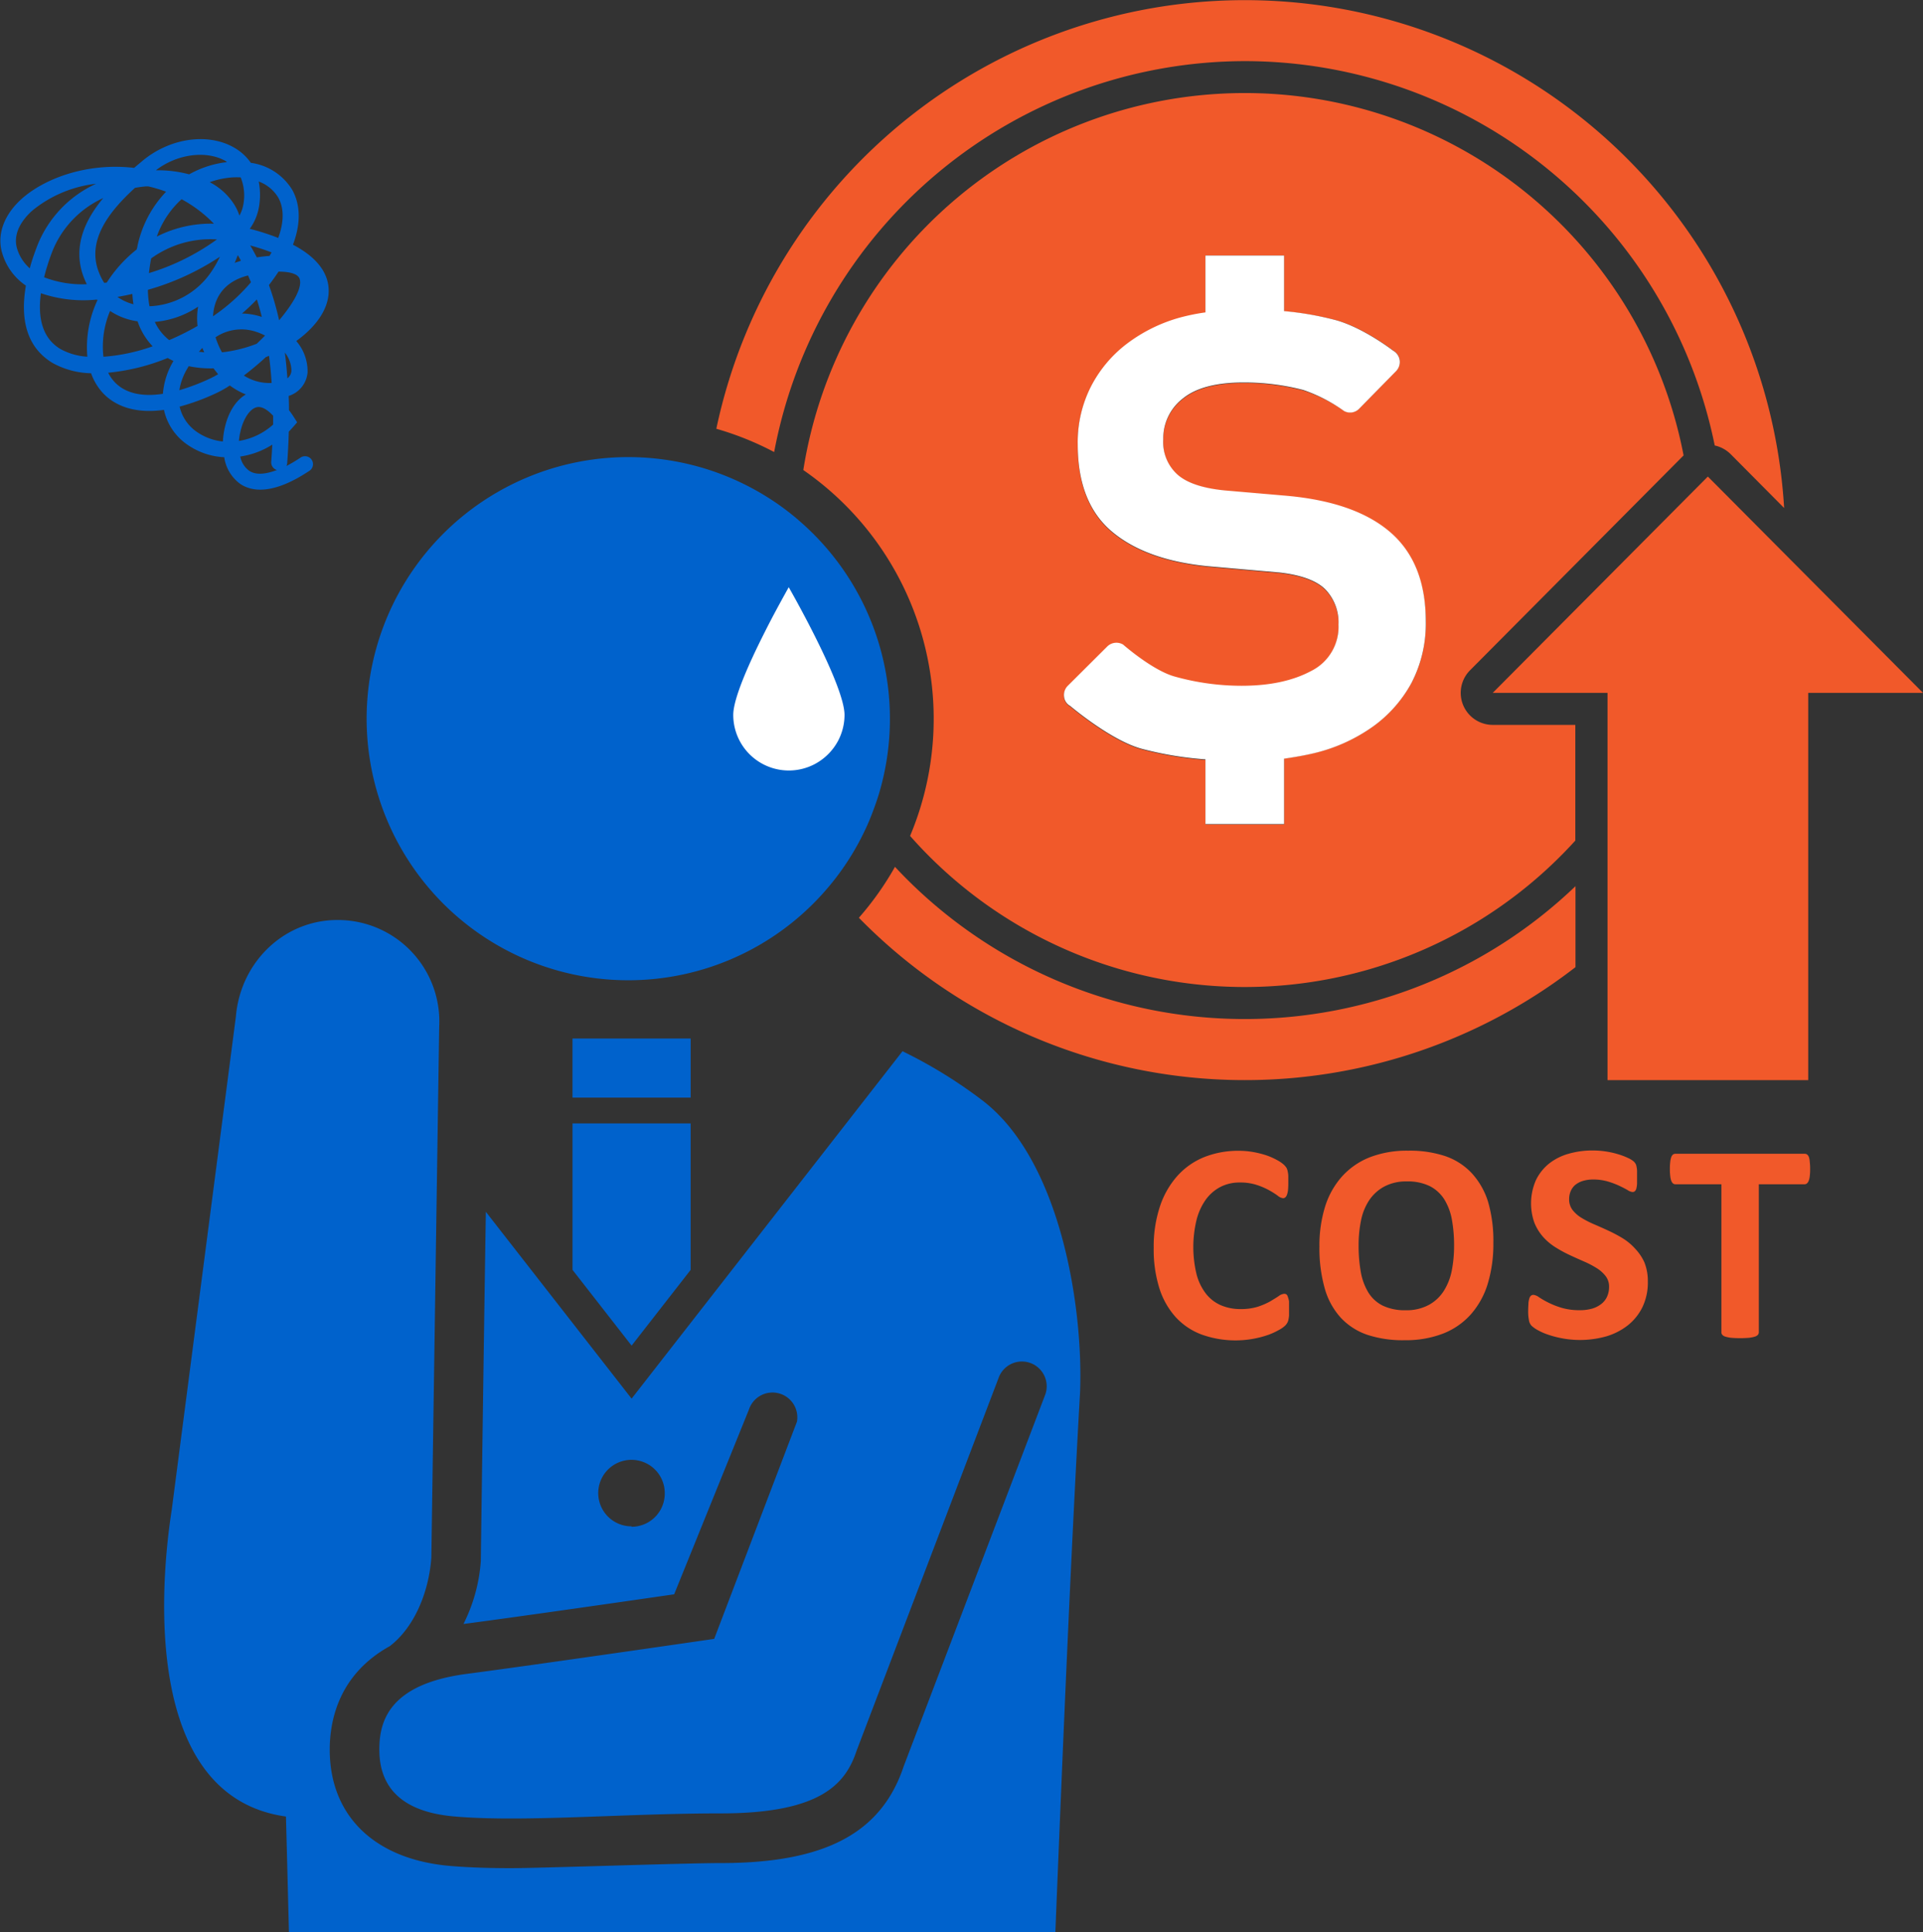 <svg xmlns="http://www.w3.org/2000/svg" viewBox="0 0 360.18 361.94"><rect x="0" y="0" width="360.18" height="361.94" fill="#333333" stroke="none"/><defs><style>.cls-1{fill:none;}.cls-2{fill:#f1592a;}.cls-3{fill:#fff;}.cls-4{fill:#0062cc;}</style></defs><g id="レイヤー_2" data-name="レイヤー 2"><g id="レイヤー_1-2" data-name="レイヤー 1"><path class="cls-1" d="M53.83,70.87a1.93,1.93,0,0,0,.75-1.41,5.5,5.5,0,0,0-1.23-3.41C53.55,67.58,53.71,69.19,53.83,70.87Z"/><path class="cls-1" d="M41.86,30.4l.66-.08-.2-.12c-3.62-2.1-9.17-1.37-13.13,1.65a22.59,22.59,0,0,1,6.23.76A18.85,18.85,0,0,1,41.86,30.4Z"/><path class="cls-1" d="M43.94,49.25c.37-.15.77-.29,1.18-.41-.19-.36-.39-.71-.59-1.05C44.36,48.26,44.17,48.74,43.94,49.25Z"/><path class="cls-1" d="M39.89,59.2a35.31,35.31,0,0,0,7-6.24l.09-.11c-.18-.43-.36-.87-.54-1.29C41.22,52.9,40,56.6,39.89,59.2Z"/><path class="cls-1" d="M50.37,53.4A53.56,53.56,0,0,1,52.28,60c2.63-3.13,4.36-6.1,3.85-7.73-.27-.91-1.69-1.38-4-1.39C51.64,51.69,51,52.54,50.37,53.4Z"/><path class="cls-1" d="M52.08,37a7.12,7.12,0,0,0-3.65-3,13.1,13.1,0,0,1,0,5,9.67,9.67,0,0,1-1.71,3.87,44.9,44.9,0,0,1,5.33,1.71C53.17,41.6,53.2,39,52.08,37Z"/><path class="cls-1" d="M9.68,47.32a41.3,41.3,0,0,0-1.45,4.61,19.9,19.9,0,0,0,8,1.3c-.2-.4-.38-.81-.55-1.24-2.2-5.69.21-10.79,3.6-14.9A18.49,18.49,0,0,0,9.68,47.32Z"/><path class="cls-1" d="M39.27,34.11A11.88,11.88,0,0,1,44,38.46a9.5,9.5,0,0,1,.86,1.9,6.14,6.14,0,0,0,.7-1.89,9.08,9.08,0,0,0-.45-5.24,13.21,13.21,0,0,0-2.79.12A15.19,15.19,0,0,0,39.27,34.11Z"/><path class="cls-1" d="M20.26,69.83a7.47,7.47,0,0,0,1.13,1.66c1.95,2.15,5.08,2.91,9.12,2.29a14.23,14.23,0,0,1,1.93-6.07l.05-.08c-.36-.17-.72-.35-1.08-.56A39.39,39.39,0,0,1,20.26,69.83Z"/><path class="cls-1" d="M25.77,60.2a12.21,12.21,0,0,1-5.15-1.94,17.12,17.12,0,0,0-1.25,8.57,35,35,0,0,0,9.22-2A12.62,12.62,0,0,1,25.77,60.2Z"/><path class="cls-1" d="M118.3,283.21a6.22,6.22,0,1,0,6.22,6.22A6.22,6.22,0,0,0,118.3,283.21Z"/><path class="cls-1" d="M20,52.93a25,25,0,0,1,5.58-6.19c0-.19.09-.37.13-.55a21,21,0,0,1,5.38-10.27,26.36,26.36,0,0,0-3.35-1l-.4,0c-.68.06-1.37.15-2.08.28-4.52,4.13-9.14,9.66-6.79,15.73A11.16,11.16,0,0,0,19.54,53Z"/><path class="cls-1" d="M25,57a19.11,19.11,0,0,1-.18-1.94c-.94.22-1.87.4-2.79.56A9.18,9.18,0,0,0,25,57Z"/><path class="cls-1" d="M18,56.13a24.57,24.57,0,0,1-10.34-1.2c-.58,4.31.11,8.36,3.7,10.47a11.92,11.92,0,0,0,5,1.42A20.76,20.76,0,0,1,18.25,56.2l-.08-.09Z"/><path class="cls-1" d="M18,34.42A22.94,22.94,0,0,0,6.28,39.28l0,0c-1.6,1.37-4.06,4.12-3,7.33a8,8,0,0,0,2.36,3.63c.35-1.25.78-2.59,1.31-4A21.36,21.36,0,0,1,18,34.42Z"/><path class="cls-1" d="M45.35,58.73a12.12,12.12,0,0,1,3.37.53l.35.11c-.29-1.14-.59-2.24-.94-3.31A35.4,35.4,0,0,1,45.35,58.73Z"/><path class="cls-1" d="M38.26,66c-.12-.27-.23-.55-.33-.83-.22.23-.44.47-.65.72Z"/><path class="cls-1" d="M31.64,63.71A47.77,47.77,0,0,0,37,61.06a13,13,0,0,1,.16-3.62A17.24,17.24,0,0,1,29,60.3,9.24,9.24,0,0,0,31.64,63.71Z"/><path class="cls-1" d="M28,57.37a14.66,14.66,0,0,0,11.53-6.45,20.29,20.29,0,0,0,1.62-2.83,48,48,0,0,1-13.45,6.2A18.38,18.38,0,0,0,28,57.37Z"/><path class="cls-1" d="M34,37.27a17.11,17.11,0,0,0-4.64,7,22.18,22.18,0,0,1,10.7-2.46A24.72,24.72,0,0,0,34,37.27Z"/><path class="cls-1" d="M27.9,51.16a42.89,42.89,0,0,0,12.73-6.31,18.91,18.91,0,0,0-12.32,3.56C28.13,49.36,28,50.28,27.9,51.16Z"/><path class="cls-1" d="M40.85,70.11c-.3-.36-.59-.72-.86-1.1a20.07,20.07,0,0,1-4.62-.42l-.34.59a11.44,11.44,0,0,0-1.45,3.93,40.07,40.07,0,0,0,5.83-2.23C39.86,70.67,40.34,70.41,40.85,70.11Z"/><path class="cls-1" d="M51.09,77.86c-1.08-1.19-2.12-1.77-3-1.61-1.33.24-2.63,2.19-3.16,4.73a10.54,10.54,0,0,0-.21,1.62,12.53,12.53,0,0,0,6.33-3.09C51.09,79,51.09,78.41,51.09,77.86Z"/><path class="cls-1" d="M43.08,72.21a20.65,20.65,0,0,1-2.41,1.37,41.31,41.31,0,0,1-7,2.59,7.88,7.88,0,0,0,3.21,4.72,10.34,10.34,0,0,0,4.9,1.81,14.11,14.11,0,0,1,.3-2.33c.64-3.07,2.1-5.4,4-6.48A13.07,13.07,0,0,1,43.08,72.21Z"/><path class="cls-1" d="M50.9,71.74c-.11-1.75-.28-3.45-.49-5.09l-.64.27c-1.36,1.26-2.75,2.42-4.07,3.43A8.89,8.89,0,0,0,50.9,71.74Z"/><path class="cls-1" d="M50.76,86.51c.08-1.09.15-2.16.2-3.22a15.25,15.25,0,0,1-6,2.23,4.32,4.32,0,0,0,1.63,2.62c1.2.81,3,.76,5.22-.09A1.5,1.5,0,0,1,50.76,86.51Z"/><path class="cls-1" d="M50.85,47.28a40.27,40.27,0,0,0-4-1.3c.43.71.84,1.45,1.24,2.23.66-.1,1.47-.2,2.35-.27C50.6,47.72,50.73,47.5,50.85,47.28Z"/><polygon class="cls-1" points="360.18 129.79 334.3 103.77 334.3 103.77 360.18 129.79"/><path class="cls-1" d="M40.37,63.14A14.89,14.89,0,0,0,41.58,66a25.73,25.73,0,0,0,6.53-1.57c.53-.5,1-1,1.55-1.53a10.08,10.08,0,0,0-1.82-.75A8.68,8.68,0,0,0,40.37,63.14Z"/><rect class="cls-2" x="328.35" y="89.35" height="16.88" transform="translate(26.58 259.99) rotate(-44.84)"/><path class="cls-2" d="M233.17,11.45a89.87,89.87,0,0,1,88,72,6.07,6.07,0,0,1,3,1.64l10,10.07a101.18,101.18,0,0,0-200-14.84A56.49,56.49,0,0,1,145,84.68,89.87,89.87,0,0,1,233.17,11.45Z"/><path class="cls-2" d="M233.17,190.89a89.5,89.5,0,0,1-65.54-28.51,56.56,56.56,0,0,1-6.76,9.54,101.16,101.16,0,0,0,134.22,9.25V166A89.47,89.47,0,0,1,233.17,190.89Z"/><path class="cls-2" d="M279.59,135.79a6,6,0,0,1-4.25-10.23l40-40.25a83.71,83.71,0,0,0-164.88,2.74,56.66,56.66,0,0,1,20,68.54,83.58,83.58,0,0,0,124.6.87V135.79Zm-15.16-8a24.37,24.37,0,0,1-7.2,8.23,31.61,31.61,0,0,1-10.93,5c-1.86.45-3.81.78-5.79,1.07v12.35H225.78V142.35a64.81,64.81,0,0,1-12-2c-5.78-1.57-13.32-8-13.32-8a2.24,2.24,0,0,1-1.16-1.76,2.42,2.42,0,0,1,.67-2l7.4-7.37a2.45,2.45,0,0,1,3-.37s5.53,4.82,9.72,6a46.43,46.43,0,0,0,12.47,1.71c5.25,0,9.57-.92,13-2.76a9.23,9.23,0,0,0,5.14-8.69,8.88,8.88,0,0,0-2.54-6.68c-1.67-1.61-4.54-2.65-8.58-3.09l-13.23-1.16q-11.73-1.14-18.11-6.52t-6.38-16.34a23,23,0,0,1,2.46-10.78,23.64,23.64,0,0,1,6.68-8,29.47,29.47,0,0,1,9.88-4.88,38.53,38.53,0,0,1,4.89-1V47.87h14.73V58.32A57.88,57.88,0,0,1,250.3,60c5.17,1.42,10.61,5.64,10.61,5.64a2.44,2.44,0,0,1,.59,3.84l-6.94,7.07a2.36,2.36,0,0,1-2.81.42,29.22,29.22,0,0,0-7.65-3.83,43.93,43.93,0,0,0-11.19-1.4c-5.12,0-8.91,1-11.36,3a9.39,9.39,0,0,0-3.67,7.67,8.17,8.17,0,0,0,2.62,6.54c1.74,1.52,4.67,2.53,8.81,3l11.58,1q12.95,1.14,19.53,6.85t6.63,16.67A24.05,24.05,0,0,1,264.43,127.82Z"/><rect class="cls-3" x="321.14" y="88.75" height="3.57" transform="translate(29.6 252.8) rotate(-44.84)"/><polygon class="cls-2" points="334.3 103.77 322.4 91.8 319.88 89.27 319.17 89.99 316.46 92.71 279.59 129.79 301.09 129.79 301.09 150.03 301.09 155.08 301.09 159.72 301.09 176.14 301.09 202.33 338.68 202.33 338.68 129.79 360.18 129.79 334.3 103.77"/><polygon class="cls-3" points="316.46 92.71 316.46 92.71 279.59 129.79 316.46 92.71"/><polygon class="cls-3" points="319.17 89.99 319.17 89.99 319.88 89.27 319.88 89.27 319.17 89.99"/><polygon class="cls-3" points="316.46 92.71 316.46 92.71 319.17 89.99 319.17 89.99 316.46 92.71"/><path class="cls-4" d="M35.13,83.32A13.16,13.16,0,0,0,42,85.65a7.51,7.51,0,0,0,3,5c2.11,1.42,6.08,2.14,13-2.49l.14-.11a1.49,1.49,0,0,0-1.8-2.36,27.81,27.81,0,0,1-2.69,1.6,1.73,1.73,0,0,0,.14-.52q.23-3.08.3-5.91c.28-.29.56-.59.84-.91l.73-.84-.6-.94c-.31-.49-.62-.93-.93-1.33q0-1.36-.06-2.67a5.07,5.07,0,0,0,3.54-4.43,8.68,8.68,0,0,0-2.12-5.86c3-2.16,5.22-4.83,5.87-7.66.61-2.62.23-6.87-6.49-10.38,1.89-5,.93-8.36-.12-10.25a10.79,10.79,0,0,0-7.77-5.09,9.57,9.57,0,0,0-3.11-2.84c-4.87-2.82-12-1.85-17.18,2.47l-1.57,1.32C16.87,30.48,9,33.06,4.34,37l0,0c-3.63,3.13-5,7-3.9,10.51A11.11,11.11,0,0,0,4.85,53.5C3.38,62,6.53,66,9.86,68a15.55,15.55,0,0,0,7.2,1.92,10.72,10.72,0,0,0,2.13,3.61c1.68,1.85,5.12,4.14,11.52,3.25A10.61,10.61,0,0,0,35.13,83.32Zm5.5-38.47A42.89,42.89,0,0,1,27.9,51.16c.09-.88.23-1.8.41-2.75A18.91,18.91,0,0,1,40.63,44.85Zm-11.26-.53a17.11,17.11,0,0,1,4.64-7,24.72,24.72,0,0,1,6.06,4.59A22.18,22.18,0,0,0,29.37,44.32Zm11.82,3.77a20.29,20.29,0,0,1-1.62,2.83A14.66,14.66,0,0,1,28,57.37a18.38,18.38,0,0,1-.3-3.08A48,48,0,0,0,41.19,48.09ZM38.26,66l-1-.11c.21-.25.43-.49.65-.72C38,65.46,38.14,65.74,38.26,66Zm-1.15-8.57A13,13,0,0,0,37,61.06a47.77,47.77,0,0,1-5.31,2.65A9.24,9.24,0,0,1,29,60.3,17.24,17.24,0,0,0,37.11,57.44ZM35,69.18l.34-.59A20.07,20.07,0,0,0,40,69c.27.38.56.74.86,1.1-.51.3-1,.56-1.44.77a40.07,40.07,0,0,1-5.83,2.23A11.44,11.44,0,0,1,35,69.18Zm13.1-13.12c.35,1.07.65,2.17.94,3.31l-.35-.11a12.12,12.12,0,0,0-3.37-.53A35.4,35.4,0,0,0,48.13,56.06Zm0-7.85c-.4-.78-.81-1.52-1.24-2.23a40.27,40.27,0,0,1,4,1.3c-.12.22-.25.44-.38.66C49.59,48,48.78,48.11,48.12,48.21Zm-.28,13.9a10.08,10.08,0,0,1,1.82.75c-.5.52-1,1-1.55,1.53A25.73,25.73,0,0,1,41.58,66a14.89,14.89,0,0,1-1.21-2.82A8.68,8.68,0,0,1,47.84,62.11Zm1.93,4.81.64-.27c.21,1.64.38,3.34.49,5.09a8.89,8.89,0,0,1-5.2-1.39C47,69.34,48.41,68.18,49.77,66.92ZM42.05,80.37a14.11,14.11,0,0,0-.3,2.33,10.34,10.34,0,0,1-4.9-1.81,7.88,7.88,0,0,1-3.21-4.72,41.31,41.31,0,0,0,7-2.59,20.65,20.65,0,0,0,2.41-1.37,13.07,13.07,0,0,0,3,1.68C44.15,75,42.69,77.3,42.05,80.37Zm2.7,2.23A10.54,10.54,0,0,1,45,81c.53-2.54,1.83-4.49,3.16-4.73.85-.16,1.89.42,3,1.61,0,.55,0,1.09,0,1.65A12.53,12.53,0,0,1,44.75,82.6Zm1.86,5.54A4.32,4.32,0,0,1,45,85.52a15.25,15.25,0,0,0,6-2.23c-.05,1.06-.12,2.13-.2,3.22a1.5,1.5,0,0,0,1.07,1.54C49.6,88.9,47.81,89,46.61,88.14Zm7.22-17.27c-.12-1.68-.28-3.29-.48-4.82a5.5,5.5,0,0,1,1.23,3.41A1.93,1.93,0,0,1,53.83,70.87Zm2.3-18.6c.51,1.63-1.22,4.6-3.85,7.73a53.56,53.56,0,0,0-1.91-6.6c.67-.86,1.27-1.71,1.8-2.52C54.44,50.89,55.86,51.36,56.13,52.27ZM48.46,39a13.1,13.1,0,0,0,0-5,7.12,7.12,0,0,1,3.65,3c1.12,2,1.09,4.6,0,7.57a44.9,44.9,0,0,0-5.33-1.71A9.67,9.67,0,0,0,48.46,39ZM47,52.85,46.9,53a35.31,35.31,0,0,1-7,6.24c.14-2.6,1.33-6.3,6.56-7.64C46.63,52,46.81,52.42,47,52.85Zm-3.05-3.6c.23-.51.42-1,.59-1.46.2.34.4.69.59,1.05C44.71,49,44.31,49.1,43.94,49.25Zm1.14-16a9.08,9.08,0,0,1,.45,5.24,6.14,6.14,0,0,1-.7,1.89,9.5,9.5,0,0,0-.86-1.9,11.88,11.88,0,0,0-4.7-4.35,15.19,15.19,0,0,1,3-.76A13.21,13.21,0,0,1,45.08,33.23Zm-2.76-3,.2.12-.66.08a18.85,18.85,0,0,0-6.44,2.21,22.59,22.59,0,0,0-6.23-.76C33.15,28.83,38.7,28.1,42.32,30.2ZM15.71,52c.17.43.35.84.55,1.24a19.9,19.9,0,0,1-8-1.3,41.3,41.3,0,0,1,1.45-4.61,18.49,18.49,0,0,1,9.63-10.23C15.92,41.2,13.51,46.3,15.71,52ZM6.89,46.27c-.53,1.42-1,2.76-1.31,4a8,8,0,0,1-2.36-3.63c-1-3.21,1.42-6,3-7.33l0,0A22.94,22.94,0,0,1,18,34.42,21.36,21.36,0,0,0,6.89,46.27Zm9.47,20.55a11.92,11.92,0,0,1-5-1.42c-3.59-2.11-4.28-6.16-3.7-10.47A24.57,24.57,0,0,0,18,56.13l.18,0,.08.09A20.76,20.76,0,0,0,16.36,66.82Zm2.13-15.9c-2.35-6.07,2.27-11.6,6.79-15.73.71-.13,1.4-.22,2.08-.28l.4,0a26.36,26.36,0,0,1,3.35,1,21,21,0,0,0-5.38,10.27c0,.18-.09.36-.13.55A25,25,0,0,0,20,52.93l-.48.06A11.16,11.16,0,0,1,18.49,50.92ZM25,57a9.18,9.18,0,0,1-3-1.38c.92-.16,1.85-.34,2.79-.56A19.11,19.11,0,0,0,25,57Zm-5.63,9.82a17.12,17.12,0,0,1,1.25-8.57,12.21,12.21,0,0,0,5.15,1.94,12.62,12.62,0,0,0,2.82,4.68A35,35,0,0,1,19.37,66.83Zm13.07.88a14.23,14.23,0,0,0-1.93,6.07c-4,.62-7.17-.14-9.12-2.29a7.47,7.47,0,0,1-1.13-1.66,39.39,39.39,0,0,0,11.15-2.76c.36.21.72.39,1.08.56Z"/><rect class="cls-4" x="107.23" y="194.54" width="22.13" height="11.07"/><polygon class="cls-4" points="107.23 237.87 118.3 252.07 129.36 237.88 129.36 210.44 107.23 210.44 107.23 237.87"/><path class="cls-4" d="M149.54,97.41c-.93-.8-1.89-1.56-2.88-2.29s-1.88-1.33-2.85-1.94a49,49,0,1,0,11.6,72.7,48.65,48.65,0,0,0,6.53-10.22c.49-1,.94-2.07,1.35-3.13s.87-2.32,1.24-3.51a49,49,0,0,0-15-51.61Z"/><path class="cls-2" d="M241.2,242.89a.8.8,0,0,0-.27-.43.77.77,0,0,0-.42-.1,2,2,0,0,0-1,.42c-.42.29-.95.6-1.6,1a13.86,13.86,0,0,1-2.32,1,10.62,10.62,0,0,1-3.22.44,9.22,9.22,0,0,1-3.68-.71,7.17,7.17,0,0,1-2.79-2.14,10.12,10.12,0,0,1-1.78-3.65,21.71,21.71,0,0,1,0-10.22,11.32,11.32,0,0,1,1.71-3.76,7.9,7.9,0,0,1,2.74-2.39,7.76,7.76,0,0,1,3.65-.84,9.88,9.88,0,0,1,3.21.47,13.18,13.18,0,0,1,2.31,1,16.1,16.1,0,0,1,1.58,1,1.85,1.85,0,0,0,1,.47.69.69,0,0,0,.43-.16,1.24,1.24,0,0,0,.31-.51,3.6,3.6,0,0,0,.19-.9,13.49,13.49,0,0,0,.05-1.36c0-.49,0-.91,0-1.25a4.94,4.94,0,0,0-.12-.87,2.14,2.14,0,0,0-.21-.62,3.31,3.31,0,0,0-.49-.59,6.23,6.23,0,0,0-1.26-.87,13.31,13.31,0,0,0-2-.89,17.87,17.87,0,0,0-2.45-.62,15.6,15.6,0,0,0-2.77-.24,17.17,17.17,0,0,0-6.47,1.19,13.61,13.61,0,0,0-5,3.51,16.22,16.22,0,0,0-3.27,5.72,23.83,23.83,0,0,0-1.17,7.78,24.23,24.23,0,0,0,1.06,7.55,14.63,14.63,0,0,0,3.06,5.41,12.51,12.51,0,0,0,4.83,3.25,18.78,18.78,0,0,0,12.51.07,13.21,13.21,0,0,0,2-.92,5.43,5.43,0,0,0,1.13-.78,2.6,2.6,0,0,0,.43-.55,2,2,0,0,0,.21-.57,6.36,6.36,0,0,0,.12-.79c0-.31,0-.69,0-1.13,0-.64,0-1.15,0-1.53A4.5,4.5,0,0,0,241.2,242.89Z"/><path class="cls-2" d="M275.64,219.74a12.22,12.22,0,0,0-5-3.19,21,21,0,0,0-6.9-1,19.24,19.24,0,0,0-7.19,1.24,13.9,13.9,0,0,0-5.19,3.59A15.33,15.33,0,0,0,248.2,226a24.56,24.56,0,0,0-1.07,7.5,27.68,27.68,0,0,0,1,7.87,13.62,13.62,0,0,0,3,5.47,12.12,12.12,0,0,0,5,3.21,21.19,21.19,0,0,0,7,1,19.31,19.31,0,0,0,7.16-1.24,13.56,13.56,0,0,0,5.19-3.59,15.44,15.44,0,0,0,3.17-5.72,25.74,25.74,0,0,0,1.06-7.66,26.16,26.16,0,0,0-1-7.74A14.14,14.14,0,0,0,275.64,219.74ZM271.92,238a11.14,11.14,0,0,1-1.51,3.84,7.65,7.65,0,0,1-2.79,2.6,8.74,8.74,0,0,1-4.3,1,9.63,9.63,0,0,1-4.28-.84,6.63,6.63,0,0,1-2.71-2.43,11.05,11.05,0,0,1-1.44-3.84,27.66,27.66,0,0,1-.42-5.06,22.63,22.63,0,0,1,.44-4.59,10.62,10.62,0,0,1,1.5-3.78,7.89,7.89,0,0,1,2.79-2.59,8.63,8.63,0,0,1,4.3-1,9.34,9.34,0,0,1,4.26.86,7,7,0,0,1,2.72,2.44,10.87,10.87,0,0,1,1.45,3.8,26.66,26.66,0,0,1,.42,4.93A24,24,0,0,1,271.92,238Z"/><path class="cls-2" d="M306.35,234A10.76,10.76,0,0,0,304,232a26.27,26.27,0,0,0-2.71-1.45c-.92-.43-1.83-.83-2.71-1.21a18.17,18.17,0,0,1-2.38-1.22,6.14,6.14,0,0,1-1.68-1.49,3.26,3.26,0,0,1-.62-2,3.76,3.76,0,0,1,.28-1.46A3.14,3.14,0,0,1,295,222a4.27,4.27,0,0,1,1.42-.77,6.59,6.59,0,0,1,2-.28,9.51,9.51,0,0,1,2.69.36,15.49,15.49,0,0,1,2.15.8c.62.29,1.14.56,1.57.81a2.13,2.13,0,0,0,.93.37.63.63,0,0,0,.46-.16,1,1,0,0,0,.27-.5,4.47,4.47,0,0,0,.13-.88c0-.35,0-.79,0-1.3s0-.85,0-1.16a4.68,4.68,0,0,0-.1-.77,1.65,1.65,0,0,0-.16-.49,2.13,2.13,0,0,0-.35-.45,4.69,4.69,0,0,0-1.09-.67,13.17,13.17,0,0,0-1.89-.71,16.42,16.42,0,0,0-2.29-.51,16.7,16.7,0,0,0-2.44-.18,16,16,0,0,0-4.48.61,10.47,10.47,0,0,0-3.67,1.84,9,9,0,0,0-2.47,3.11,10.84,10.84,0,0,0-.28,8,9.21,9.21,0,0,0,1.66,2.67,10.83,10.83,0,0,0,2.33,1.94,24,24,0,0,0,2.68,1.45c.92.43,1.82.83,2.69,1.21a17.89,17.89,0,0,1,2.32,1.22,6.35,6.35,0,0,1,1.66,1.49,3.2,3.2,0,0,1,.64,2,4.37,4.37,0,0,1-.37,1.83,3.66,3.66,0,0,1-1.08,1.38,5.1,5.1,0,0,1-1.71.87,8.09,8.09,0,0,1-2.29.3,11.71,11.71,0,0,1-3.41-.44,14.88,14.88,0,0,1-2.54-1,15.82,15.82,0,0,1-1.74-1,2.18,2.18,0,0,0-1-.43.77.77,0,0,0-.47.14,1,1,0,0,0-.31.49,4.16,4.16,0,0,0-.18.91c0,.37-.05.83-.05,1.38a8.85,8.85,0,0,0,.15,1.87,1.92,1.92,0,0,0,.49,1,5.39,5.39,0,0,0,1.13.8,11.39,11.39,0,0,0,1.95.86,18.8,18.8,0,0,0,2.7.7,18.18,18.18,0,0,0,8.25-.39,12.14,12.14,0,0,0,4-2.06,10,10,0,0,0,2.74-3.42,10.66,10.66,0,0,0,1-4.76,9.41,9.41,0,0,0-.64-3.6A9.08,9.08,0,0,0,306.35,234Z"/><path class="cls-2" d="M338.81,216.75a1.13,1.13,0,0,0-.33-.48.77.77,0,0,0-.44-.14H313.81a.78.78,0,0,0-.46.14,1.22,1.22,0,0,0-.32.48,3.88,3.88,0,0,0-.19.89,10.56,10.56,0,0,0-.07,1.36,9.84,9.84,0,0,0,.07,1.31,3.78,3.78,0,0,0,.19.88,1.26,1.26,0,0,0,.32.49.68.68,0,0,0,.46.16h8.61v27.72a.71.71,0,0,0,.17.48,1.18,1.18,0,0,0,.57.34,5.94,5.94,0,0,0,1.08.22,20.32,20.32,0,0,0,3.37,0,6.13,6.13,0,0,0,1.08-.22,1.29,1.29,0,0,0,.57-.34.76.76,0,0,0,.17-.48V221.84H338a.66.66,0,0,0,.44-.16,1.17,1.17,0,0,0,.33-.49,3.28,3.28,0,0,0,.2-.88,9.84,9.84,0,0,0,.07-1.31,10.56,10.56,0,0,0-.07-1.36A3.37,3.37,0,0,0,338.81,216.75Z"/><path class="cls-3" d="M260.42,99.71q-6.6-5.71-19.53-6.85l-11.58-1c-4.14-.42-7.07-1.43-8.81-3a8.17,8.17,0,0,1-2.62-6.54,9.39,9.39,0,0,1,3.67-7.67c2.45-2,6.24-3,11.36-3a43.93,43.93,0,0,1,11.19,1.4A29.22,29.22,0,0,1,251.75,77a2.36,2.36,0,0,0,2.81-.42l6.94-7.07a2.44,2.44,0,0,0-.59-3.84S255.47,61.46,250.3,60a57.88,57.88,0,0,0-9.79-1.72V47.87H225.78V58.52a38.53,38.53,0,0,0-4.89,1A29.47,29.47,0,0,0,211,64.44a23.64,23.64,0,0,0-6.68,8,23,23,0,0,0-2.46,10.78q0,10.95,6.38,16.34t18.11,6.52l13.23,1.16c4,.44,6.91,1.48,8.58,3.09a8.88,8.88,0,0,1,2.54,6.68,9.23,9.23,0,0,1-5.14,8.69c-3.44,1.84-7.76,2.76-13,2.76a46.43,46.43,0,0,1-12.47-1.71c-4.19-1.13-9.72-6-9.72-6a2.45,2.45,0,0,0-3,.37l-7.4,7.37a2.42,2.42,0,0,0-.67,2,2.24,2.24,0,0,0,1.16,1.76s7.54,6.41,13.32,8a64.81,64.81,0,0,0,12,2v12.12h14.73V142.12c2-.29,3.93-.62,5.79-1.07a31.61,31.61,0,0,0,10.93-5,24.37,24.37,0,0,0,7.2-8.23,24.05,24.05,0,0,0,2.62-11.44Q267.05,105.45,260.42,99.71Z"/><path class="cls-3" d="M147.73,110l0,0c-.16.29-1.12,2-2.39,4.36-.67,1.25-1.43,2.7-2.2,4.24-2.79,5.53-5.8,12.22-5.8,15.31a10.41,10.41,0,0,0,15.23,9.24,10.56,10.56,0,0,0,4.42-4.41,10.43,10.43,0,0,0,1.19-4.83C158.15,128.16,147.73,110,147.73,110Z"/><path class="cls-1" d="M118.3,273.5a6.23,6.23,0,1,0,6.22,6.23A6.23,6.23,0,0,0,118.3,273.5Z"/><path class="cls-4" d="M202.29,260.92c.66-15.71-3.53-43.48-18.25-54.76a89,89,0,0,0-15-9.24L118.3,262,91,227c-.45,28.3-.94,65.18-.94,65.18l0,.23a31.05,31.05,0,0,1-3.25,11.8c10.36-1.36,31.53-4.41,39.46-5.56l14-34.59a4.65,4.65,0,0,1,9,2.25L133.77,307s-33.68,4.9-46.3,6.55c-14.71,1.92-16.42,9-16.42,14.19,0,7.5,4.72,11.71,14,12.52,7.82.69,17.92.33,28.62-.06,6.95-.25,14.15-.51,21.32-.51,18.93,0,23.43-5.65,25.46-11.76L187,258.22a4.64,4.64,0,1,1,8.81,2.93l-26.54,69.7C165.1,343.38,154.53,349,135,349c-7,0-33.62.95-39.34.95-4.08,0-7.92-.12-11.4-.42-14.09-1.23-22.5-9.37-22.5-21.78,0-5.57,1.76-14.14,11.24-19.38,4.55-3.48,7.31-10,7.79-16.57l1.47-99.44a19,19,0,0,0-18.08-20c-10.5-.52-19.13,7.59-20,18.08L32.16,282.87c-1,6.48-7.91,53.32,21.4,57.41.19,7,.37,14.3.56,21.66H197.67C199.07,327.14,200.61,290.54,202.29,260.92Zm-84,25a6.23,6.23,0,1,1,6.22-6.22A6.22,6.22,0,0,1,118.3,286Z"/></g></g></svg>